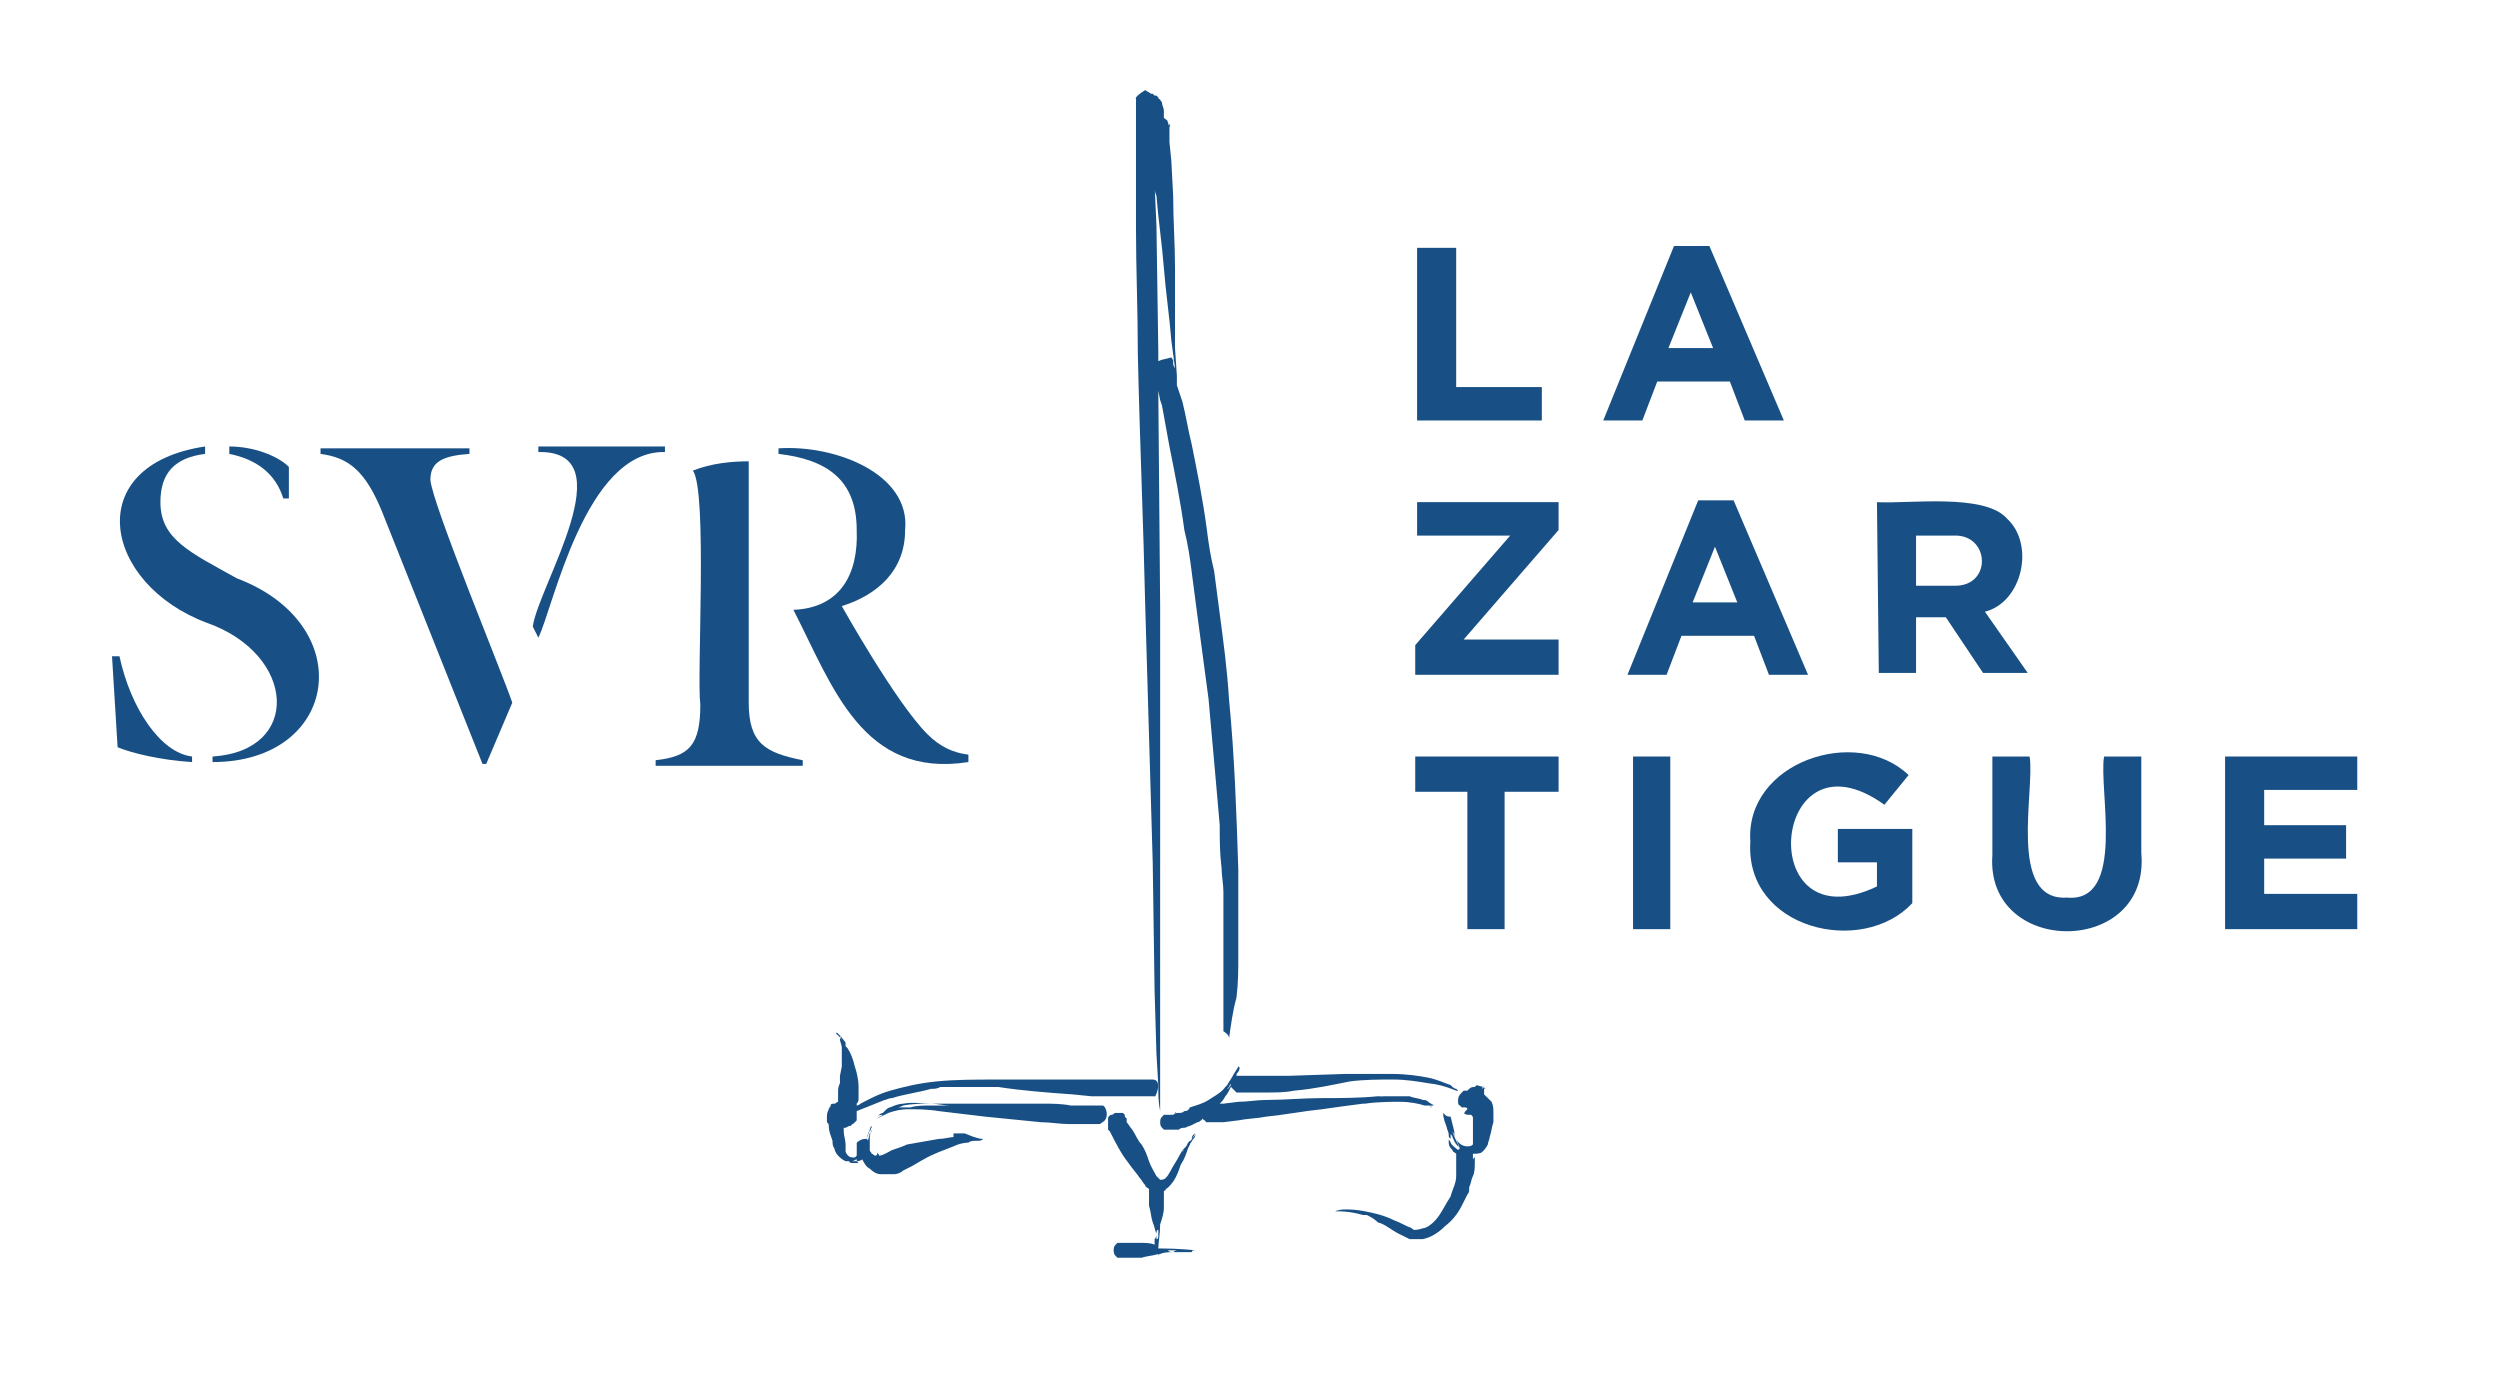 <?xml version="1.0" encoding="utf-8"?>
<svg version="1.1" xmlns="http://www.w3.org/2000/svg" xmlns:xlink="http://www.w3.org/1999/xlink" x="0px" y="0px" width="280px" height="155px" viewBox="0 0 280 155" enable-background="new 0 0 280 155" xml:space="preserve">
<g>
	<path fill="#185086" d="M131.399,40.855v-0.207c0-0.208,0-0.208,0-0.416c0,0,0,0.208-0.208-0.208
		c-0.625,0.208-1.043,0.208-1.46,0.416V39.4l-0.208-14.139l-0.208-4.574c0,0.416,0,0.831,0.208,1.247
		c0.208,2.703,0.625,5.406,0.834,8.109c0.208,2.703,0.625,5.406,0.834,8.109l0.417,3.118L131.399,40.855z M131.19,40.232
		C130.565,40.232,131.399,40.232,131.19,40.232z M127.229,11.331C127.229,11.538,127.229,11.538,127.229,11.331
		c0,0.207,0,0.207,0,0.207v0.208v0.416v0.832v1.871V18.4v7.069c0,4.574,0.208,9.356,0.208,14.139
		c0.208,9.564,0.625,18.921,0.834,28.485l0.834,28.486l0.208,14.347l0.208,7.069l0.208,3.535c0,1.039,0,1.871,0.208,2.911
		c0,0.415,0,0.623,0,0.623s0-0.208,0-0.416c0-0.623,0-1.247,0-1.871c0-1.663,0-4.366,0-7.901v-4.366V96.372V67.887l-0.208-24.12
		l0.208,1.04l0.208,0.624l0.834,4.574c0.625,3.118,1.251,6.237,1.668,9.356c0.417,1.663,0.625,3.119,0.834,4.782l0.625,4.782
		l1.251,9.356l0.834,9.356l0.417,4.783c0,1.663,0,3.118,0.208,4.782c0,0.831,0.208,1.871,0.208,2.702c0,0.832,0,1.664,0,2.495
		c0,1.04,0,1.872,0,2.703c0,1.664,0,3.327,0,4.575c0,0.623,0,1.247,0,1.871c0,0.623,0,1.039,0,1.663c0,1.04,0,1.663,0,2.287
		c0.625,0.416,0.625,0.624,0.625,0.832c0.208-1.456,0.417-3.119,0.834-4.574c0.208-1.664,0.208-3.119,0.208-4.782
		c0-3.119,0-6.446,0-9.565c-0.208-6.445-0.416-12.683-1.042-19.129c-0.208-3.326-0.625-6.445-1.042-9.564
		c-0.208-1.663-0.417-3.119-0.626-4.782c-0.417-1.663-0.625-3.119-0.834-4.782c-0.417-3.119-1.042-6.237-1.668-9.356
		c-0.417-1.663-0.625-3.119-1.042-4.782l-0.625-1.871c0-0.416,0-0.624,0-1.04l-0.208-3.119c0-0.416,0-0.623,0-1.039
		c0-2.703,0-5.198,0-7.901s-0.208-5.406-0.208-8.109l-0.208-3.95l-0.208-2.079v-0.208v-0.832v-0.208v-0.208v-0.208
		c0.208-0.415,0-0.208,0-0.415v0.207c-0.208,0,0,0-0.208-0.415c0-0.208-0.208-0.208-0.417-0.416c0-0.208,0-0.624,0-0.832
		s-0.209-0.624-0.209-0.832c0-0.207-0.208-0.207-0.208-0.415c-0.208,0-0.208-0.209-0.208-0.209
		c-0.208-0.207-0.208-0.207-0.208-0.207c-0.208,0-0.208,0-0.208,0l-0.208-0.208c0,0,0,0-0.208,0
		c-0.208-0.208-0.417-0.208-0.625-0.416c-1.668,1.04-0.834,1.04-1.042,1.04V11.331z"/>
	<path fill="#185086" d="M131.607,124.649C131.816,124.649,131.607,124.441,131.607,124.649z"/>
	<path fill="#185086" d="M137.237,121.947l-0.208,0.207c0,0,0,0-0.208,0.208
		C137.029,122.154,137.237,121.947,137.237,121.947z M137.862,121.323v0.208c-0.208,0.208-0.208,0.416-0.416,0.416l0.208-0.208
		C137.654,121.531,137.862,121.531,137.862,121.323z M137.029,122.57l0.208-0.208l0.209-0.208
		C137.237,122.362,137.029,122.362,137.029,122.57z M152.876,123.61c1.459-0.208,2.919-0.208,3.961-0.208
		c1.043,0,2.086,0.208,2.711,0.416c0.209,0,0.418,0,0.418,0c0.208,0,0.208,0,0.416,0.208c0,0-0.208,0-0.208-0.208c0,0,0,0,0.208,0
		c-0.208-0.208-0.416-0.416-0.625-0.416s-0.417-0.208-0.834-0.208c0.625,0.208,1.043,0.208,1.459,0.624c0,0,0,0,0.209,0
		c-0.209-0.208-0.417-0.208-0.625-0.416c-0.209-0.208-0.418-0.208-0.626-0.208c-0.417-0.208-1.043-0.208-1.46-0.416
		c-1.043,0-2.085,0-3.127,0c0.208,0,0.625,0,0.834,0c-0.626,0-1.46,0-2.086,0.208c0.418,0,0.834-0.208,1.252-0.208
		c-0.209,0-0.209,0-0.418,0c-2.085,0.208-4.17,0.208-6.255,0.208s-4.171,0.208-6.256,0.208c-1.042,0-2.085,0.208-3.128,0.208
		l-1.667,0.208h-0.417c0.208-0.208,0.417-0.416,0.625-0.832c0.209-0.208,0.417-0.624,0.625-1.039c0,0,0,0,0-0.208
		c0,0.208,0,0.208,0.209,0.416c0.209,0.207,0.417,0.415,0.417,0.415h0.208h0.209h0.209h0.208c0.208,0,0.417,0,0.626,0h0.208
		c0.626,0,1.042,0,1.46,0h0.208c1.043,0,2.085,0,3.128-0.208c2.293-0.207,4.17-0.623,6.256-1.039
		c1.668-0.208,3.336-0.208,4.795-0.208c1.46,0,2.711,0.208,3.963,0.416c2.084,0.208,3.336,1.039,3.336,0.831c0,0,0,0-0.209-0.207
		c-0.209,0-0.417-0.208-0.625-0.416c-0.626-0.208-1.46-0.624-2.502-0.832c-1.043-0.208-2.503-0.416-3.963-0.416
		c-0.625,0-1.459,0-2.084,0c-1.043,0-1.877,0-2.92,0c-0.209,0-0.209,0-0.417,0l-6.255,0.208h-0.834c-0.418,0-1.043,0-1.46,0h-0.626
		h-0.834c-0.209,0-0.417,0-0.625,0h-0.209h-0.417h-0.208c0,0,0,0-0.209,0s-0.209,0-0.209,0h-0.208c0,0,0,0,0-0.208
		c0.417-0.416,0.417-0.831,0.208-0.831c-0.208,0.415-0.416,0.623-0.625,1.039s-0.417,0.624-0.625,1.04c0,0,0,0,0.208-0.208
		l-0.208,0.208c0,0,0,0-0.209,0.208c-0.417,0.623-1.251,1.039-1.877,1.455c-0.625,0.416-1.459,0.624-2.085,0.832
		c-0.208,0.415-0.417,0.415-0.625,0.415c-0.208,0.208-0.417,0.208-0.625,0.208h-0.208c-0.208,0-0.417,0.208-0.417,0.208h-0.208
		h-0.208h-0.208h-0.208c-0.208,0-0.208,0-0.208,0c-0.209,0.208-0.209,0.208-0.209,0.208c-0.208,0.208-0.208,0.416-0.208,0.624
		s0,0.416,0.208,0.624l0.209,0.208h0.208c0.208,0,0.208,0,0.208,0c0.208,0,0.208,0,0.208,0c0.208,0,0.208,0,0.208,0h0.208h0.208
		c0.208,0,0.208,0,0.417,0c0.208-0.208,0.417-0.208,0.625-0.208s0.417-0.208,0.625-0.208l0.417-0.208l0.417-0.208
		c0.208,0,0.417-0.208,0.625-0.416c0,0,0,0.208,0.208,0.208c0.208,0.208,0,0.208,0.208,0.208s0.208,0,0.208,0
		c0.208,0,0.208,0,0.208,0h0.208h0.208h0.208h0.834l1.667-0.208c1.043-0.208,2.086-0.208,3.128-0.416
		c2.085-0.208,4.171-0.624,6.256-0.831c1.46-0.208,2.919-0.416,4.587-0.624C152.667,123.61,152.667,123.61,152.876,123.61z"/>
	<path fill="#185086" d="M123.475,123.818c-0.208,0-0.417,0-0.417,0s0,0-0.208,0h-0.417h-0.834h-1.668
		c-1.043-0.208-2.085-0.208-3.128-0.208c-2.085,0-4.17,0-6.255,0s-4.17,0-6.255,0c0.625,0,1.459,0.208,2.085,0.208
		c-0.625,0-1.459,0-2.085,0c-0.834,0-1.668,0-2.294,0.208c0.208,0,0.208,0,0.417,0c-0.208,0-0.626,0-0.834,0s-0.417,0-0.625,0h0.208
		c0.208,0,0.417,0,0.834,0c-0.417,0-0.625,0-1.042,0s-0.625,0-0.834,0.208c0.417-0.208,0.625-0.208,1.042-0.416
		c1.042-0.208,2.085-0.208,3.128-0.208c-1.042,0-2.085-0.208-3.128,0c-0.417,0-1.042,0.208-1.459,0.416
		c-0.208,0-0.417,0.208-0.625,0.415l-0.208,0.208c-0.208,0-0.417,0.208-0.625,0.416c0.208-0.208,0.417-0.208,0.625-0.208
		c-0.208,0.208-0.417,0.208-0.625,0.416c0.417-0.208,0.834-0.416,1.251-0.624c0.625-0.208,1.251-0.415,2.293-0.415
		c0.834,0,2.085,0,3.336,0.207c1.668,0.208,3.545,0.416,5.213,0.624c2.085,0.208,4.17,0.416,6.255,0.624
		c1.042,0,2.085,0.208,3.128,0.208h1.668h0.834h0.417h0.208h0.208c0.208,0,0.208,0,0.208,0c0-0.208,0,0,0.208-0.208
		C124.309,125.273,123.892,123.818,123.475,123.818z"/>
	<path fill="#185086" d="M133.484,127.561c0,0.208-0.208,0.208-0.208,0.416c0,0,0,0,0.208-0.208V127.561
		z"/>
	<path fill="#185086" d="M133.484,127.561c0.208-0.208,0.208-0.416,0.417-0.624
		C133.484,127.145,133.484,127.353,133.484,127.561z"/>
	<path fill="#185086" d="M130.356,134.215C130.356,134.215,130.356,134.007,130.356,134.215
		c0-0.208,0-0.208,0-0.416v-0.208v-0.208c0,0,0.208,0,0.208-0.208c0.417-0.208,0.625-0.624,0.834-0.832
		c0.417-0.623,0.625-1.247,0.834-1.871c0.417-0.624,0.625-1.247,0.834-1.871l0.208-0.416c0-0.208,0.208-0.208,0.208-0.416
		c0.208-0.208,0.417-0.416,0.417-0.832c0,0.208-0.208,0.416-0.417,0.624c0,0,0,0.208-0.208,0.208c0,0,0,0-0.208,0.208l-0.208,0.416
		c-0.208,0.208-0.208,0.416-0.417,0.624c0,0,0-0.208,0.208-0.208c0.208-0.208,0.208-0.416,0.417-0.624
		c-0.208,0.208-0.208,0.208-0.417,0.416c-0.417,0.416-0.625,1.039-1.042,1.663s-0.625,1.248-1.042,1.663
		c-0.208,0.208-0.417,0.208-0.626,0.208c0,0-0.208-0.208-0.417-0.415c-0.208-0.416-0.625-1.04-0.834-1.664s-0.417-1.247-0.834-1.871
		c-0.417-0.416-0.625-1.04-1.042-1.663c-0.208-0.208-0.417-0.624-0.625-0.832v-0.416l-0.208-0.208c0-0.208,0-0.208,0-0.208
		l-0.208-0.208c-0.208,0,0,0-0.208,0s-0.417,0-0.625,0s-0.208,0.208-0.417,0.208c-0.208,0-0.417,0.208-0.417,0.416s0,0.416,0,0.416
		c0,0.208,0,0.208,0,0.208c0,0.208,0,0.208,0,0.208c0,0.208,0,0.208,0,0.208v0.208l0.208,0.208c0.626,1.247,1.251,2.495,2.085,3.534
		c0.417,0.624,0.834,1.04,1.251,1.663c0.208,0.208,0.417,0.624,0.625,0.832c0,0.208,0.208,0.208,0.417,0.416v0.208v0.208
		c0,0,0,0,0,0.208v0.208v0.208c0,0.207,0,0.415,0,0.831c0.208,0.624,0.208,1.248,0.417,1.871c0.208,0.416,0.208,0.832,0.417,1.248
		c0-0.208,0-0.416,0.208-0.416v0.208c0,0.208,0,0.208,0,0.416s0,0.416-0.208,0.416c0-0.208,0-0.416,0-0.624
		c0,0.208,0,0.416-0.208,0.624c0,0.208,0,0.416,0,0.623c-0.417-0.207-1.042-0.207-1.459-0.207s-0.625,0-1.042,0h-0.208
		c-0.208,0-0.208,0-0.417,0h-0.208h-0.208h-0.208h-0.208c-0.208,0-0.208,0-0.208,0l-0.208,0.207
		c-0.208,0.208-0.208,0.416-0.208,0.624s0,0.416,0.208,0.624s0.208,0.208,0.208,0.208c0.208,0,0.208,0,0.208,0
		c0.208,0,0.208,0,0.208,0c0.208,0,0.208,0,0.208,0h0.208h0.208c0.208,0,0.208,0,0.417,0h0.208c0.417,0,0.625,0,1.042,0
		c0.625-0.208,1.251-0.208,1.876-0.416c0,0,0,0,0,0.208c0,0,0-0.208,0.208-0.208c0.417-0.208,1.043-0.208,1.46-0.208
		c-0.208,0-0.417,0-0.625-0.208c0.417,0,0.834,0,1.251,0c-0.208,0-0.417,0-0.625,0.208c0.208,0,0.208,0,0.417,0
		c0.417,0,0.625,0,1.042,0c0,0,0,0,0.208,0h0.417c0-0.208,0.208-0.208,0.208-0.208c0.208,0,0.208,0,0.208,0
		s-1.876-0.208-3.962-0.208c0,0,0,0-0.208,0c0-0.623,0.208-1.663,0.208-2.703c0.208-0.623,0.417-1.247,0.417-1.871
		C130.356,134.63,130.356,134.422,130.356,134.215z"/>
	<path fill="#185086" d="M97.62,126.105c0,0,0,0.208-0.208,0.624
		C97.411,126.313,97.62,126.105,97.62,126.105z"/>
	<path fill="#185086" d="M95.743,130.264c-0.417,0-0.625,0-0.625-0.208h0.208
		c0.417,0,0.417-0.208,0.625-0.208c0,0.208,0,0.208,0.208,0.416C95.951,130.264,95.743,130.264,95.743,130.264z M95.534,125.065
		C95.743,125.065,95.743,125.065,95.534,125.065z M106.794,127.353c-0.417,0-1.042,0.208-1.668,0.208
		c-1.251,0.208-2.293,0.416-3.545,0.624c-0.417,0.208-1.042,0.416-1.668,0.624c-0.417,0.208-1.042,0.623-1.459,0.623
		c0-0.207-0.208-0.207-0.208-0.415c0,0.208,0,0.208,0,0.208s0,0.207-0.208,0.207s-0.208-0.207-0.417-0.207
		c0-0.208-0.208-0.208-0.208-0.416v-0.208c0-0.208,0-0.208,0-0.208c0-0.208,0-0.208,0-0.208v-0.208c0,0,0-0.208,0-0.416
		s0-0.623,0.208-1.039c0,0.208,0,0.208-0.208,0.416l-0.208,0.831c0,0,0-0.208-0.208-0.208c0.208-0.416,0.208-0.623,0.417-1.039
		c0,0,0,0,0,0.208c0-0.208,0.208-0.416,0.208-0.624c-0.208,0.208-0.208,0.624-0.417,1.039c0,0.208-0.208,0.208-0.208,0.416
		c0,0,0,0-0.208,0s-0.626,0.208-0.834,0.416c0,0.208,0,0.208,0,0.208c0,0.208,0,0.208,0,0.208c0,0.208,0,0.208,0,0.208
		c0,0.208,0,0.208,0,0.208c0,0.208,0,0.208,0,0.208v0.208v0.207l-0.208,0.208h-0.208c-0.417,0-0.625-0.208-0.834-0.623v-0.832
		c0-0.416-0.208-1.04-0.208-1.455v-0.416H94.7l0.417-0.208h0.208c0,0,0-0.208,0.208-0.208c0.208-0.208,0.208-0.208,0.417-0.416
		c0-0.208,0-0.208,0-0.208v-0.208v-0.208v-0.208v-0.208c0,0,0,0,0.208,0c0,0,0,0-0.208,0c0.208,0,0.208-0.207,0.417-0.207
		c-0.208,0-0.208,0.207-0.417,0.207c1.043-0.415,2.085-0.831,3.128-1.247c0.208,0,0.417-0.208,0.834-0.208
		c1.251-0.416,2.919-0.624,4.379-1.039c0.417,0,0.625,0,1.042-0.208c0.208,0,0.417,0,0.834,0c1.042,0,2.085,0,3.128,0
		c0.417,0,0.834,0,1.251,0s0.834,0,1.251,0c2.711,0.415,5.421,0.623,8.341,0.831l2.085,0.208c0.208,0,0.417,0,0.625,0
		c0.417,0,1.042,0,1.459,0c0.208,0,0.417,0,0.626,0h1.459h0.625c0.208,0,0.208,0,0.417,0s0.417,0,0.625,0h0.208h0.208h0.208h0.208
		h0.208c0,0,0,0,0.208,0c0,0.416,1.042-1.871-0.208-1.871h-0.208h-0.208c-0.208,0-0.417,0-0.417,0h-0.208h-0.208h-0.417
		c-0.417,0-0.625,0-1.042,0h-2.085c-1.459,0-2.71,0-4.17,0h-4.17h-4.17h-0.208c-2.293,0-4.587,0-6.672,0.208
		s-3.753,0.624-5.213,1.039c-1.459,0.416-2.502,1.04-3.336,1.456c-0.208,0.208-0.417,0.208-0.417,0.208s0,0,0-0.208
		c0.208-0.208,0.208-0.416,0.208-0.624c0-0.416,0-0.832,0-1.247c0-0.832-0.208-1.664-0.417-2.287
		c-0.208-0.832-0.417-1.456-0.834-2.08c0,0,0,0-0.208-0.208c0-0.207,0-0.415,0-0.415c-0.625-0.832-1.042-1.248-1.042-1.04
		c0,0,0,0.208,0.208,0.208v-0.208c0,0.208,0,0.416,0.208,0.416v-0.208c0,0.208,0.208,0.416,0.208,0.624
		c0-0.208-0.208-0.208-0.208-0.416c0,0,0,0,0,0.208c0,0.416,0.208,0.624,0.208,1.039c0,0,0,0.208,0,0.416v0.624
		c0,0.416,0,0.624,0,1.04l-0.208,1.039v0.416c0,0,0,0.208,0,0.416c-0.208,0.416-0.208,0.624-0.208,1.039v0.416v0.208v0.208
		c0,0,0,0,0,0.208c-0.208,0-0.208,0.208-0.417,0.208s-0.417,0-0.417,0.208s-0.208,0.208-0.208,0.416
		c-0.208,0.415-0.208,0.623-0.208,0.831s0,0.416,0,0.624c0.208,0.208,0.208,0.208,0.208,0.416c0,0.624,0.208,1.039,0.417,1.663
		c0,0.208,0,0.624,0.208,0.832c0,0.208,0.208,0.624,0.417,0.831c0.208,0.208,0.417,0.416,0.834,0.624c0.417,0,0.625,0,1.042,0
		c0.208,0,0.625,0,0.834-0.208c0.208,0.416,0.417,0.832,0.834,1.04c0.417,0.416,0.834,0.624,1.251,0.624c0.208,0,0.417,0,0.625,0
		s0.417,0,0.417,0c0.208,0,0.417,0,0.417,0c0.417,0,0.834-0.208,1.042-0.416l0.834-0.416c0.417-0.208,1.043-0.624,1.46-0.832
		c1.042-0.623,2.293-1.039,3.336-1.455c0.417-0.208,1.043-0.416,1.668-0.416c0.208-0.208,0.625-0.208,0.834-0.208h0.208
		c0.208,0,0.417,0,0.625-0.208c-0.208,0-0.625,0-2.085-0.623h-1.251V127.353z"/>
	<path fill="#185086" d="M167.055,123.402l-0.208-0.208l-0.209-0.208
		c-0.209-0.208-0.209-0.208-0.417-0.416c0-0.208,0-0.416,0-0.416v-0.207c0-0.208,0-0.208,0-0.208s0,0-0.208,0.208
		c0-0.208,0-0.208,0.208-0.208c0,0-0.208,0-0.834-0.208l-0.208,0.208c-0.209,0-0.418,0-0.626,0.208l-0.208,0.207h-0.209
		c-0.209,0,0,0-0.209,0c0,0,0,0-0.209,0.208c-0.416,0.416-0.416,0.624-0.416,1.04s0.208,0.416,0.208,0.416
		c0.208,0.208,0.208,0.208,0.208,0.208h0.209c0.209,0,0.418,0,0.418,0.208l-0.209,0.207c-0.209,0.208,0,0.208-0.209,0.208
		c0.209,0.208,0.418,0.208,0.626,0.208s0.208,0,0.208,0c0.209,0.208,0.209,0.208,0.209,0.416s0,0.416,0,0.624v1.663
		c0,0.208,0,0.416,0,0.624c-0.209,0.208-0.417,0.208-0.625,0.208c-0.627,0-1.043-0.416-1.252-0.832
		c0.209,0.416,0.209,0.624,0.417,1.04c0,0-0.208-0.208-0.208-0.416c-0.209-0.416-0.418-0.832-0.626-1.455
		c0.208,0.207,0.208,0.623,0.417,0.831c-0.209-0.208-0.209-0.624-0.209-0.831l-0.208-0.832l-0.208-0.832
		c-0.209,0-0.418,0-0.626-0.208s-0.208-0.208-0.208-0.208c0,0.624,0.208,1.04,0.416,1.664c0,0.208,0.209,0.416,0.209,0.831
		c0,0.208,0,0.208,0.209,0.416c0-0.208,0-0.416,0-0.624c0,0.208,0.208,0.208,0.208,0.416c0.208,0.416,0.208,0.624,0.626,1.04
		c0.208,0.208,0.208,0.208,0.208,0.208s0,0-0.208,0.208c-0.209-0.208-0.626-0.416-0.834-0.832c0-0.208-0.209-0.208-0.209-0.416
		c0,0.208,0,0.208,0,0.416c0,0.416,0.209,0.624,0.417,0.832c0,0.208,0.208,0.208,0.417,0.416v0.207c0,0.208,0,0.208,0,0.416
		s0,0.416,0,0.624c0,0.416,0,0.832,0,1.248c0,0.831-0.417,1.455-0.625,2.287c-0.418,0.623-0.834,1.455-1.252,2.079
		c-0.416,0.623-1.042,1.247-1.668,1.455c-0.208,0-0.625,0.208-1.043,0.208c-0.208,0-0.208,0-0.416-0.208
		c-0.626-0.208-1.252-0.624-1.877-0.832c-1.251-0.623-2.293-0.831-3.336-1.039s-1.668-0.208-2.294-0.208s-1.042,0.208-1.042,0.208
		s0,0,0.208,0h-0.208h0.208c0.417,0,1.46,0,2.919,0.416c0,0,0.209,0,0.417,0c0.417,0.208,0.835,0.416,1.251,0.831
		c0.834,0.208,1.46,0.832,2.294,1.248c0.417,0.208,0.834,0.416,1.251,0.624c0.417,0,0.834,0,1.46,0
		c1.042-0.208,1.876-0.832,2.502-1.456c0.834-0.624,1.46-1.455,1.876-2.287c0.209-0.416,0.418-0.831,0.626-1.247
		c0.209-0.208,0.209-0.416,0.209-0.832c0.208-0.416,0.208-0.832,0.417-1.247c0.209-0.416,0.209-1.04,0.209-1.456
		c0-0.208,0-0.416,0-0.624c-0.209,0,0,0-0.209,0.208c0-0.208,0-0.208,0-0.416v-0.207c0.417,0,0.834,0,1.043-0.208
		c0.208-0.208,0.416-0.416,0.625-0.832c0-0.208,0.209-0.624,0.209-0.832c0.208-0.623,0.208-1.039,0.416-1.663
		c0-0.416,0-0.624,0-1.04C167.263,124.234,167.263,123.818,167.055,123.402z"/>
	<path fill="#185086" d="M166.221,121.947h0.208c-0.208,0-0.208-0.208-0.208-0.208V121.947z"/>
	<path fill="#185086" d="M13.38,73.5h-0.834l0.625,10.188c1.459,0.624,4.795,1.456,8.34,1.663v-0.623
		C17.967,84.313,14.631,79.322,13.38,73.5"/>
	<path fill="#185086" d="M26.516,64.768c-5.213-2.911-8.549-4.366-8.549-8.525
		c0-3.326,1.668-4.99,5.004-5.406v-0.831c-13.97,2.079-11.468,15.387,0.208,19.753c10.009,3.534,10.634,14.347,0.626,14.971v0.623
		C37.984,85.352,40.278,69.966,26.516,64.768"/>
	<path fill="#185086" d="M83.857,78.698v-27.03c-1.876,0-4.17,0.208-6.255,1.04
		c1.668,2.287,0.417,23.079,0.834,26.198c0,4.574-1.251,5.822-5.004,6.238v0.623h16.473v-0.623
		C85.734,84.313,83.857,83.272,83.857,78.698"/>
	<path fill="#185086" d="M103.875,82.233c-3.545-3.535-9.592-14.347-9.592-14.347
		c3.962-1.248,7.089-3.951,7.089-8.525c0.625-6.238-7.715-9.564-14.179-9.148v0.623c5.421,0.624,8.757,2.911,8.757,8.525
		c0.208,4.99-1.876,8.732-7.089,8.94c4.379,8.525,7.715,18.922,19.601,17.05v-0.831C106.794,84.313,105.334,83.688,103.875,82.233"
		/>
	<path fill="#185086" d="M48.202,53.747c0-2.079,1.459-2.703,4.379-2.911v-0.623H35.899v0.623
		c3.127,0.416,5.004,1.872,6.881,6.446L54.04,85.56h0.417l2.919-6.861C56.333,75.579,48.41,56.45,48.202,53.747"/>
	<path fill="#185086" d="M31.729,55.826h0.625v-3.534c-1.251-1.248-3.962-2.287-6.672-2.287v0.831
		C28.81,51.46,30.895,53.123,31.729,55.826"/>
	<path fill="#185086" d="M74.266,50.005h-13.97v0.624c9.8-0.208,0,14.97-0.625,19.545l0.625,1.247
		c1.668-3.327,5.213-21,14.179-20.792v-0.624H74.266z"/>
	<polygon fill="#185086" points="158.714,27.757 163.093,27.757 163.093,43.352 172.685,43.352 
		172.685,47.094 158.714,47.094 	"/>
	<path fill="#185086" d="M191.868,38.984l-2.502-6.237l-2.502,6.237H191.868z M187.489,27.549h3.961
		l8.342,19.545h-4.379l-1.668-4.366h-8.133l-1.668,4.366h-4.379L187.489,27.549z"/>
	<polygon fill="#185086" points="158.506,72.253 169.14,59.985 158.714,59.985 158.714,56.242 
		174.562,56.242 174.562,59.361 163.927,71.629 174.562,71.629 174.562,75.579 158.506,75.579 	"/>
	<path fill="#185086" d="M194.579,67.471l-2.503-6.238l-2.502,6.238H194.579z M190.2,56.034h3.961
		l8.341,19.545h-4.378l-1.669-4.366h-8.132l-1.668,4.366h-4.379L190.2,56.034z"/>
	<path fill="#185086" d="M218.767,65.599c4.379,0.208,4.17-5.821,0-5.613h-4.17v5.613H218.767z
		 M210.218,56.242c3.544,0.208,12.094-1.039,14.596,1.871c3.127,2.911,1.668,9.357-2.502,10.396l4.795,6.861h-5.004l-4.17-6.237
		h-3.336v6.237h-4.171L210.218,56.242z"/>
	<polygon fill="#185086" points="164.345,88.679 158.506,88.679 158.506,84.729 174.562,84.729 
		174.562,88.679 168.515,88.679 168.515,104.065 164.345,104.065 	"/>
	<rect x="182.901" y="84.729" fill="#185086" width="4.171" height="19.337"/>
	<path fill="#185086" d="M196.038,94.293c-0.625-8.941,11.885-13.1,17.724-7.485l-2.71,3.326
		c-12.72-9.148-14.805,15.803-0.834,9.149V96.58h-4.379v-3.743h8.34v8.317C208.549,107.185,195.413,104.065,196.038,94.293"/>
	<path fill="#185086" d="M223.146,95.748v-11.02h4.17c0.625,3.742-2.502,16.218,4.17,15.802
		c6.673,0.624,3.545-12.06,4.17-15.802h4.171V95.54C240.868,107.185,222.312,107.185,223.146,95.748"/>
	<polygon fill="#185086" points="249.21,84.729 264.014,84.729 264.014,88.471 253.588,88.471 
		253.588,92.422 262.763,92.422 262.763,96.164 253.588,96.164 253.588,100.114 264.014,100.114 264.014,104.065 249.21,104.065 	
		"/>
</g>
</svg>
